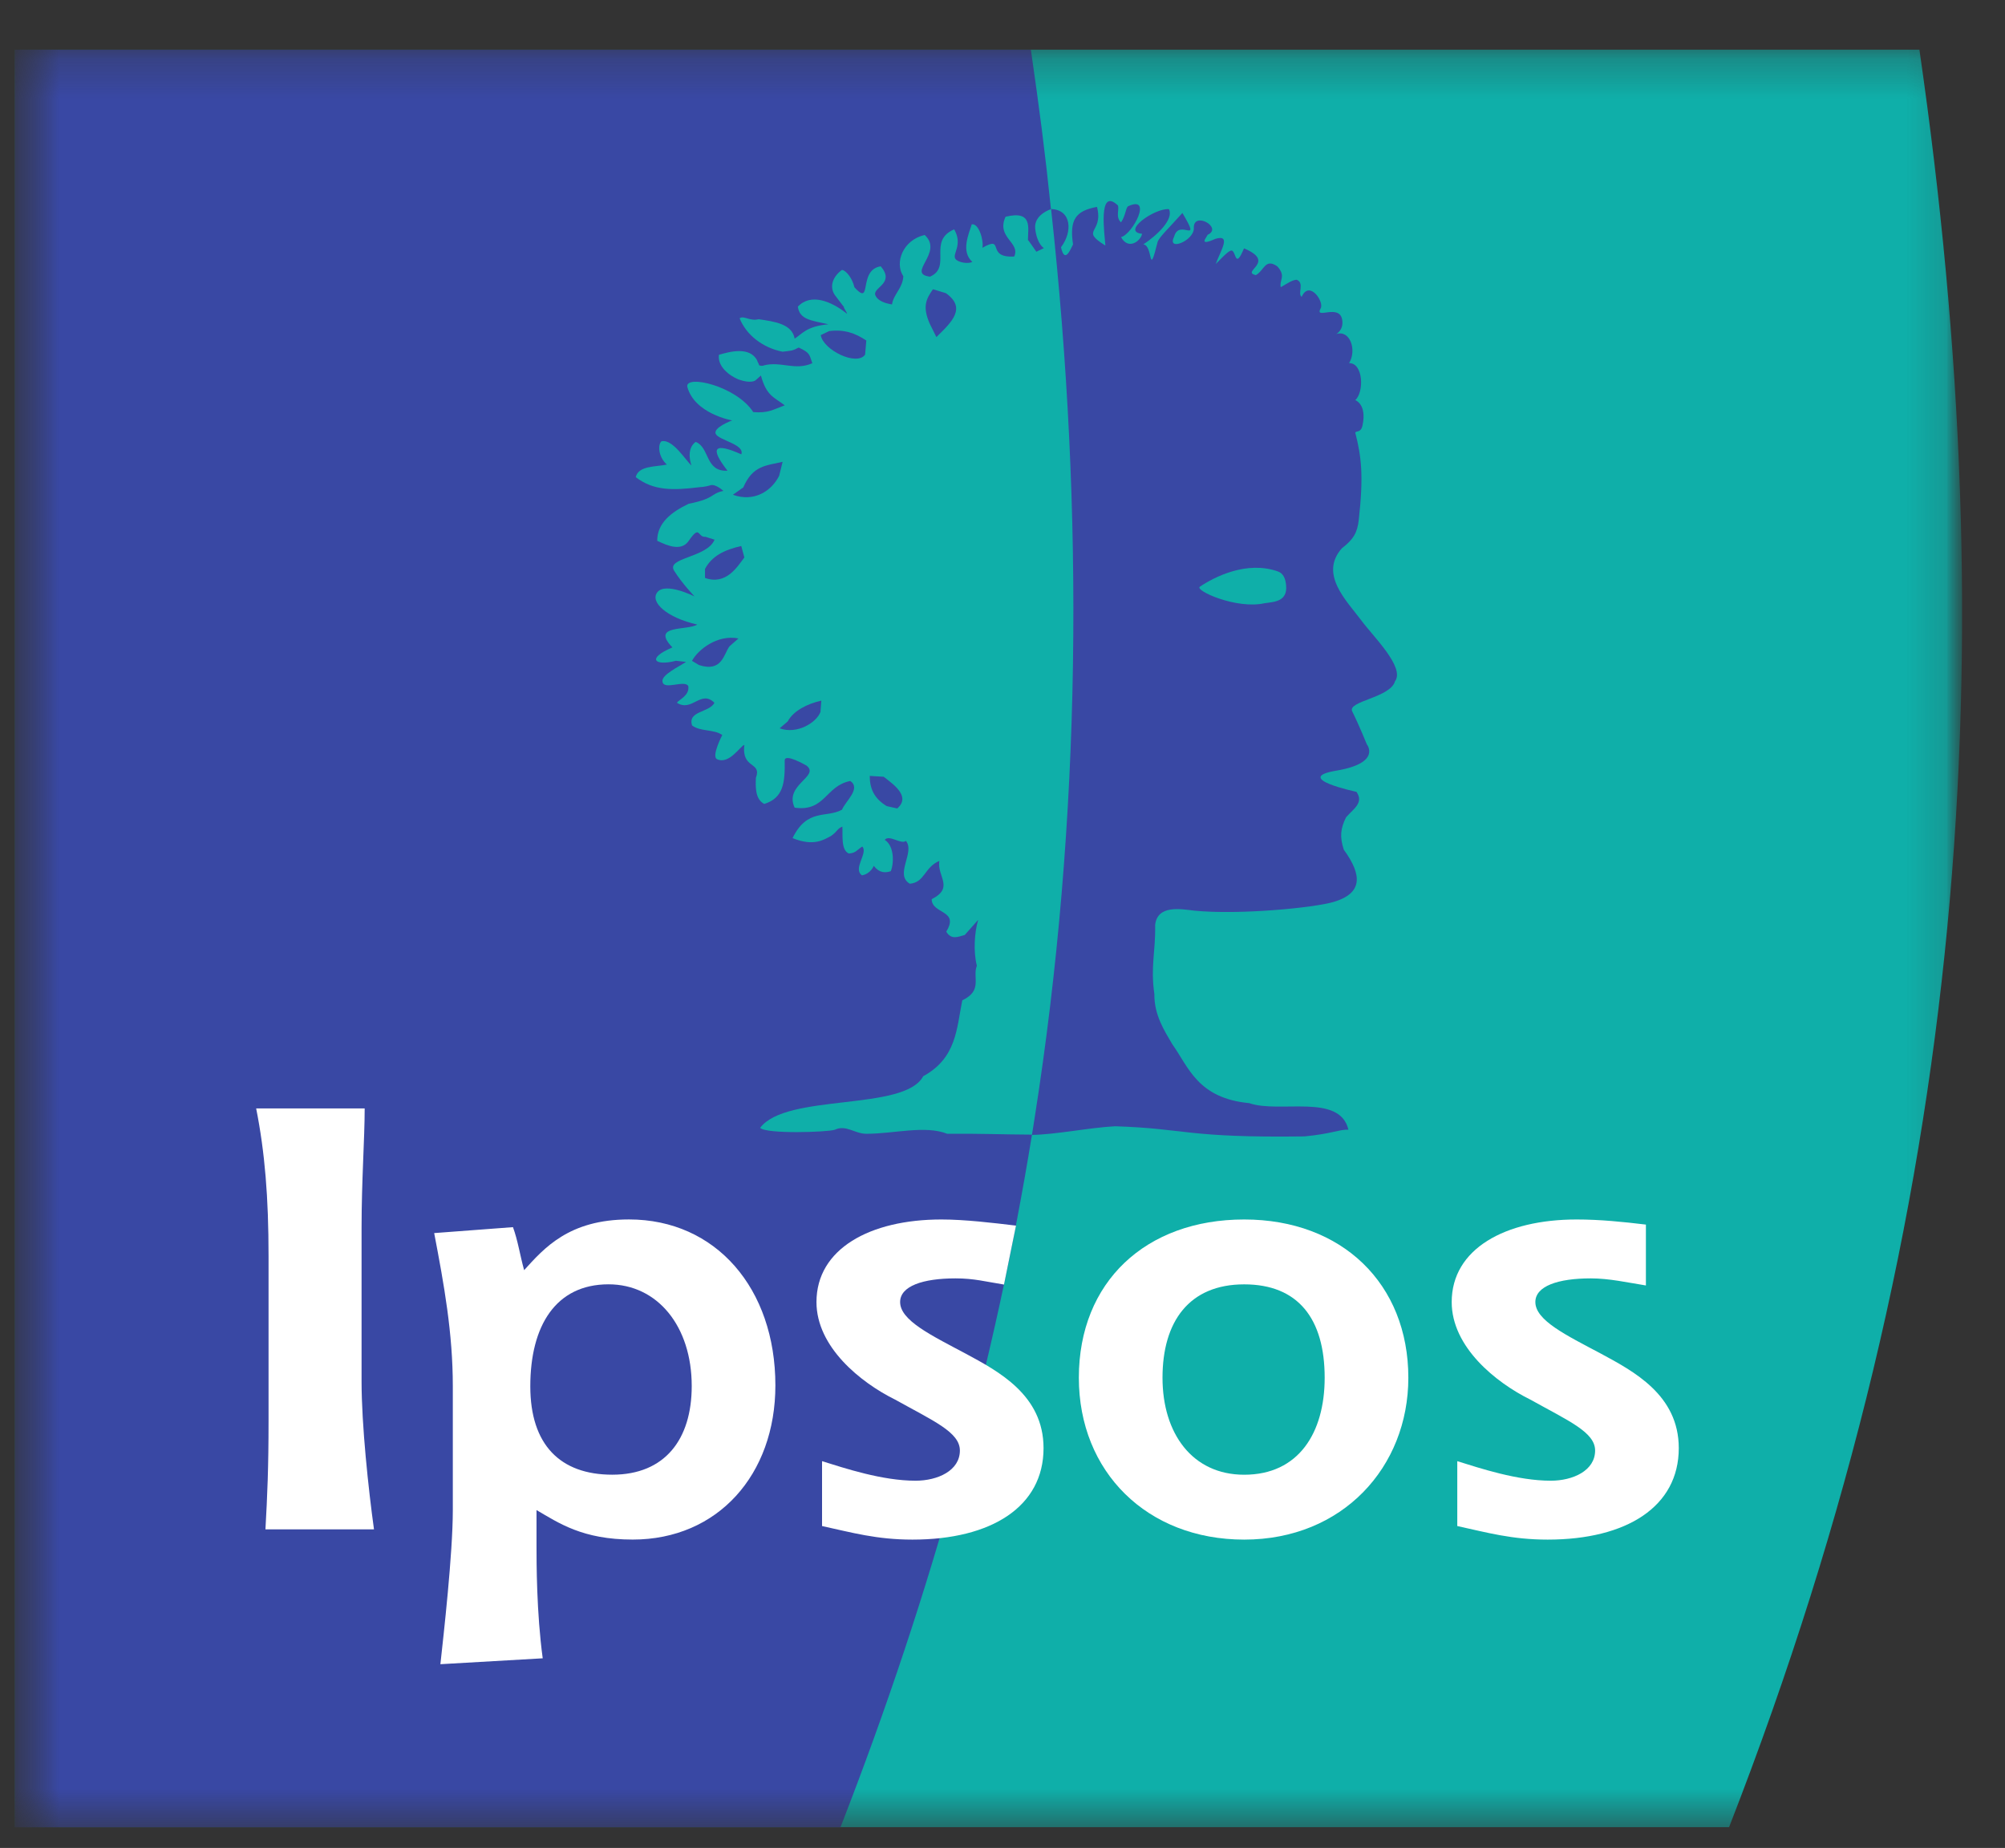 <svg width="51" height="47" viewBox="0 0 51 47" fill="none" xmlns="http://www.w3.org/2000/svg">
<rect x="0" y="0" width="51" height="47" fill="#333333" stroke="none"/>
<g clip-path="url(#clip0_2168_3289)">
<mask id="mask0_2168_3289" style="mask-type:luminance" maskUnits="userSpaceOnUse" x="0" y="-1" width="50" height="50">
<path d="M0.378 48.636H49.919V-0.906H0.378V48.636Z" fill="white"/>
</mask>
<g mask="url(#mask0_2168_3289)">
<mask id="mask1_2168_3289" style="mask-type:luminance" maskUnits="userSpaceOnUse" x="0" y="1" width="50" height="46">
<path d="M0.378 46.473H49.909V1.265H0.378V46.473Z" fill="white"/>
</mask>
<g mask="url(#mask1_2168_3289)">
<path d="M0.378 46.473V1.264H48.823C51.003 16.341 50.148 30.647 43.981 46.473" fill="#0FAFA9"/>
<path d="M20.035 18.35L19.831 18.524C20.281 18.686 20.771 18.374 20.87 18.107L20.892 17.819C20.535 17.9 20.181 18.077 20.035 18.35Z" fill="#3948A4"/>
<path d="M22.479 19.756L22.123 19.734C22.124 20.047 22.224 20.301 22.556 20.503L22.822 20.562C23.185 20.25 22.7 19.933 22.479 19.756Z" fill="#3948A4"/>
<path d="M18.907 12.396L18.642 12.584C19.182 12.778 19.625 12.49 19.819 12.101L19.907 11.746C19.478 11.844 19.146 11.841 18.907 12.396Z" fill="#3948A4"/>
<path d="M18.934 14.178L18.855 13.887C18.426 13.984 18.108 14.141 17.933 14.469V14.699C18.473 14.893 18.759 14.408 18.934 14.178Z" fill="#3948A4"/>
<path d="M17.602 16.808L17.78 16.915C18.371 17.107 18.41 16.63 18.556 16.438L18.784 16.238C18.235 16.131 17.747 16.535 17.602 16.808Z" fill="#3948A4"/>
<path d="M21.09 8.421L20.877 8.523C20.936 8.9 21.791 9.321 22.005 9.02L22.036 8.661C21.757 8.473 21.471 8.371 21.09 8.421Z" fill="#3948A4"/>
<path d="M24.061 7.457L23.731 7.357C23.554 7.608 23.461 7.799 23.648 8.231L23.818 8.573C24.208 8.193 24.592 7.835 24.061 7.457Z" fill="#3948A4"/>
<path d="M32.166 15.342C31.453 15.504 30.38 15.017 30.52 14.922C30.884 14.678 31.71 14.25 32.508 14.535C32.644 14.584 32.7 14.718 32.714 14.891C32.75 15.297 32.422 15.307 32.166 15.342ZM34.623 15.774C34.252 15.278 33.55 14.601 34.133 13.944C34.437 13.712 34.528 13.536 34.563 13.214C34.687 12.099 34.63 11.615 34.473 11.003C34.5 10.948 34.616 11.017 34.658 10.817C34.773 10.28 34.473 10.176 34.473 10.176C34.701 9.977 34.68 9.229 34.316 9.236C34.516 8.909 34.345 8.382 33.989 8.496C33.989 8.496 34.169 8.403 34.145 8.163C34.097 7.688 33.419 8.154 33.594 7.84C33.687 7.675 33.305 7.114 33.11 7.549C32.996 7.472 33.191 7.199 32.984 7.115C32.862 7.12 32.735 7.217 32.578 7.304C32.534 7.123 32.721 7.029 32.491 6.775C32.18 6.559 32.158 6.879 31.944 6.998C31.546 6.907 32.486 6.672 31.643 6.316C31.427 6.833 31.444 6.45 31.348 6.38C31.291 6.338 31.162 6.473 30.924 6.715C31.047 6.373 31.332 5.953 30.916 6.074C30.442 6.288 30.72 6.009 30.714 5.974C31.126 5.789 30.335 5.348 30.367 5.814C30.357 6.131 29.673 6.402 29.866 6.019C29.995 5.537 30.585 6.274 30.076 5.416C29.758 5.775 29.502 6.013 29.448 6.144C29.203 7.128 29.338 6.231 29.082 6.217C29.424 5.989 29.863 5.583 29.734 5.319C29.364 5.291 28.512 5.896 29.051 5.946C29.011 6.138 28.697 6.366 28.516 6.031C28.816 5.953 29.331 4.949 28.69 5.248C28.63 5.308 28.63 5.487 28.515 5.655C28.363 5.519 28.484 5.307 28.431 5.22C27.921 4.75 28.099 5.975 28.117 6.245C27.451 5.832 28.078 5.946 27.904 5.262C27.351 5.362 27.202 5.597 27.294 6.217C27.219 6.366 27.081 6.708 26.988 6.288C27.287 5.896 27.259 5.334 26.736 5.317C27.579 13.025 27.517 20.816 26.314 28.455L26.249 28.865C26.855 28.857 27.733 28.676 28.368 28.645C30.196 28.705 30.159 28.943 33.182 28.903C33.879 28.836 34.074 28.722 34.299 28.732C34.077 27.797 32.551 28.326 31.775 28.057C30.462 27.931 30.236 27.142 29.819 26.558C29.63 26.233 29.356 25.824 29.363 25.283C29.261 24.58 29.396 24.209 29.383 23.522C29.442 23.015 30.019 23.117 30.377 23.161C31.515 23.274 33.426 23.089 33.929 22.938C34.648 22.721 34.665 22.274 34.181 21.61C34.076 21.282 34.095 21.078 34.24 20.785C34.439 20.563 34.695 20.414 34.503 20.139C34.503 20.139 32.853 19.792 33.989 19.601C35.154 19.405 34.767 18.931 34.767 18.931C34.767 18.931 34.575 18.453 34.396 18.094C34.264 17.831 35.365 17.747 35.484 17.328C35.747 16.97 34.914 16.173 34.623 15.774Z" fill="#3948A4"/>
<path d="M26.249 28.866C25.317 34.596 23.736 40.426 21.379 46.474H21.377H0.378V1.265H26.222C26.437 2.754 26.58 3.844 26.733 5.32C26.733 5.32 26.29 5.457 26.332 5.819C26.379 6.216 26.553 6.31 26.553 6.31L26.361 6.403C26.361 6.403 26.148 6.093 26.147 6.104C26.147 5.799 26.276 5.342 25.577 5.513C25.335 6.047 25.962 6.161 25.798 6.524C25.057 6.567 25.578 5.968 24.988 6.303C25.028 6.132 24.903 5.675 24.718 5.705C24.637 5.964 24.44 6.396 24.731 6.659C24.639 6.72 24.365 6.678 24.302 6.583C24.215 6.454 24.499 6.232 24.271 5.833C23.587 6.128 24.221 6.788 23.656 7.037C23.037 6.958 24.015 6.431 23.521 5.976C22.965 6.104 22.749 6.683 22.977 7.025C22.964 7.328 22.729 7.48 22.689 7.743C22.41 7.699 22.292 7.597 22.26 7.493C22.225 7.3 22.766 7.201 22.403 6.773C21.812 6.866 22.203 7.82 21.733 7.307C21.683 7.087 21.534 6.887 21.418 6.864C21.193 7.026 21.087 7.278 21.232 7.5L21.47 7.813C21.439 7.805 21.571 7.986 21.541 7.977C21.149 7.664 20.627 7.447 20.295 7.799C20.338 8.126 20.622 8.148 21.071 8.248C20.504 8.3 20.398 8.5 20.213 8.612C20.146 8.238 19.708 8.18 19.298 8.119C19.07 8.176 18.919 8.016 18.813 8.096C18.985 8.521 19.4 8.844 19.903 8.945C20.129 8.919 20.16 8.924 20.316 8.839C20.621 8.98 20.583 9.026 20.663 9.238C20.221 9.436 19.867 9.18 19.426 9.294C19.427 9.309 19.31 9.31 19.305 9.28C19.312 9.273 19.253 9.174 19.26 9.168C19.07 8.803 18.557 8.945 18.287 9.024C18.247 9.317 18.543 9.551 18.785 9.651C19.112 9.768 19.219 9.672 19.219 9.672L19.355 9.551C19.497 10.071 19.683 10.096 19.961 10.309C19.657 10.42 19.544 10.512 19.16 10.481C18.728 9.814 17.432 9.522 17.482 9.836C17.667 10.527 18.623 10.693 18.623 10.693C18.623 10.693 18.122 10.878 18.208 11.039C18.293 11.201 18.949 11.302 18.856 11.555C18.172 11.251 18.04 11.375 18.505 11.972C17.93 12.001 18.059 11.381 17.695 11.239C17.432 11.431 17.588 11.837 17.588 11.837C17.457 11.733 17.111 11.153 16.826 11.224C16.734 11.296 16.734 11.609 16.962 11.816C16.684 11.876 16.24 11.838 16.171 12.136C16.621 12.479 17.097 12.478 17.802 12.39C17.802 12.39 17.931 12.387 18.066 12.343C18.2 12.298 18.4 12.485 18.4 12.485C18.053 12.562 18.201 12.677 17.517 12.813C17.069 13.027 16.717 13.305 16.717 13.754C16.995 13.89 17.334 14.023 17.517 13.758C17.816 13.325 17.736 13.673 17.945 13.653L18.176 13.726C17.987 14.187 16.939 14.181 17.147 14.515C17.346 14.835 17.667 15.17 17.667 15.17C17.667 15.17 16.929 14.797 16.72 15.063C16.525 15.311 16.962 15.711 17.736 15.885C17.471 16.047 16.541 15.882 17.104 16.466C16.435 16.749 16.653 16.948 17.194 16.806L17.451 16.834C17.292 16.945 16.813 17.166 16.852 17.337C16.881 17.565 17.422 17.28 17.508 17.451C17.546 17.698 17.246 17.805 17.22 17.875C17.604 18.118 17.829 17.532 18.173 17.875C18.041 18.128 17.485 18.077 17.604 18.451C17.816 18.613 18.16 18.542 18.372 18.694C18.372 18.694 18.09 19.236 18.237 19.308C18.543 19.457 18.829 18.975 18.934 18.945C18.856 19.571 19.385 19.361 19.227 19.785C19.219 20.013 19.205 20.326 19.44 20.447C19.924 20.297 19.97 19.915 19.96 19.343C19.957 19.144 20.518 19.474 20.518 19.474C20.86 19.749 19.939 19.958 20.213 20.542C20.993 20.651 20.993 19.987 21.629 19.863C21.907 20.057 21.51 20.37 21.418 20.593C21.02 20.815 20.537 20.547 20.16 21.316C20.701 21.537 20.959 21.356 21.142 21.259C21.315 21.135 21.295 21.075 21.427 21.024C21.44 21.236 21.387 21.62 21.591 21.708C21.769 21.694 21.783 21.63 21.933 21.53C22.09 21.694 21.683 22.092 21.926 22.263C22.154 22.221 22.225 22.021 22.225 22.021C22.363 22.203 22.517 22.206 22.659 22.157C22.738 21.964 22.755 21.519 22.504 21.36C22.623 21.219 22.916 21.487 23.044 21.387C23.282 21.68 22.745 22.242 23.143 22.477C23.528 22.441 23.51 22.057 23.894 21.896C23.828 22.29 24.282 22.576 23.699 22.869C23.699 23.253 24.414 23.139 24.069 23.695C24.202 23.917 24.38 23.821 24.539 23.78L24.881 23.396C24.788 23.709 24.755 24.199 24.848 24.563C24.728 24.856 25.009 25.19 24.477 25.442C24.331 26.169 24.331 26.908 23.483 27.373C23.006 28.272 19.997 27.797 19.335 28.686C19.494 28.847 21.034 28.796 21.232 28.735C21.524 28.594 21.749 28.846 22.053 28.836C22.729 28.836 23.537 28.614 24.093 28.836C24.877 28.828 25.539 28.855 26.247 28.858" fill="#3948A4"/>
<path d="M31.648 39.158C34.152 39.158 35.823 37.312 35.823 35.041C35.823 32.651 34.136 31.016 31.648 31.016C29.144 31.016 27.442 32.606 27.442 35.041C27.442 37.433 29.176 39.158 31.648 39.158ZM29.57 35.041C29.57 33.613 30.247 32.666 31.648 32.666C33.018 32.666 33.695 33.538 33.695 35.041C33.695 36.44 33.034 37.508 31.648 37.508C30.326 37.508 29.57 36.455 29.57 35.041Z" fill="white"/>
<path d="M41.866 32.694C41.393 32.619 40.937 32.514 40.464 32.514C39.634 32.514 39.054 32.709 39.054 33.116C39.054 33.582 39.837 33.958 40.716 34.425C41.551 34.876 42.702 35.478 42.702 36.832C42.702 38.319 41.378 39.158 39.367 39.158C38.455 39.158 37.825 38.978 37.068 38.813V37.163C37.651 37.344 38.597 37.66 39.446 37.66C40.01 37.66 40.574 37.404 40.574 36.892C40.574 36.426 39.9 36.14 38.928 35.598C38.045 35.162 36.926 34.259 36.926 33.116C36.926 31.765 38.282 31.016 40.104 31.016C40.7 31.016 41.283 31.076 41.866 31.146" fill="white"/>
<path d="M6.752 38.897C6.8 38.025 6.831 37.348 6.831 36.13V31.951C6.831 30.448 6.737 29.305 6.516 28.192H9.276C9.276 28.959 9.197 30.027 9.197 31.229V35.138C9.197 36.236 9.371 37.874 9.513 38.897" fill="white"/>
<path d="M13.805 42.177C13.647 41.02 13.647 39.728 13.647 39.307V38.407C14.216 38.737 14.816 39.157 16.095 39.157C18.257 39.157 19.723 37.507 19.723 35.236C19.723 32.77 18.209 31.015 16 31.015C14.468 31.015 13.837 31.75 13.332 32.305C13.221 31.901 13.174 31.556 13.048 31.211L11.044 31.362C11.297 32.681 11.518 33.91 11.518 35.259V38.407C11.518 39.518 11.281 41.606 11.202 42.327L13.805 42.177ZM13.489 35.259C13.489 33.718 14.137 32.665 15.479 32.665C16.726 32.665 17.595 33.733 17.595 35.252C17.595 36.605 16.916 37.507 15.574 37.507C14.247 37.507 13.489 36.743 13.489 35.259Z" fill="white"/>
<path d="M25.538 32.671C25.066 32.596 24.779 32.514 24.306 32.514C23.476 32.514 22.896 32.709 22.896 33.116C22.896 33.582 23.68 33.958 24.558 34.425C25.393 34.876 26.544 35.478 26.544 36.832C26.544 38.319 25.22 39.158 23.21 39.158C22.297 39.158 21.667 38.978 20.91 38.813V37.163C21.493 37.344 22.439 37.66 23.288 37.66C23.852 37.66 24.416 37.404 24.416 36.892C24.416 36.426 23.742 36.14 22.77 35.598C21.888 35.162 20.768 34.259 20.768 33.116C20.768 31.765 22.124 31.016 23.946 31.016C24.542 31.016 25.26 31.102 25.843 31.172" fill="white"/>
</g>
</g>
</g>
<defs>
<clipPath id="clip0_2168_3289">
<rect width="49.927" height="46" fill="white" transform="translate(0.178 0.869)"/>
</clipPath>
</defs>
</svg>
